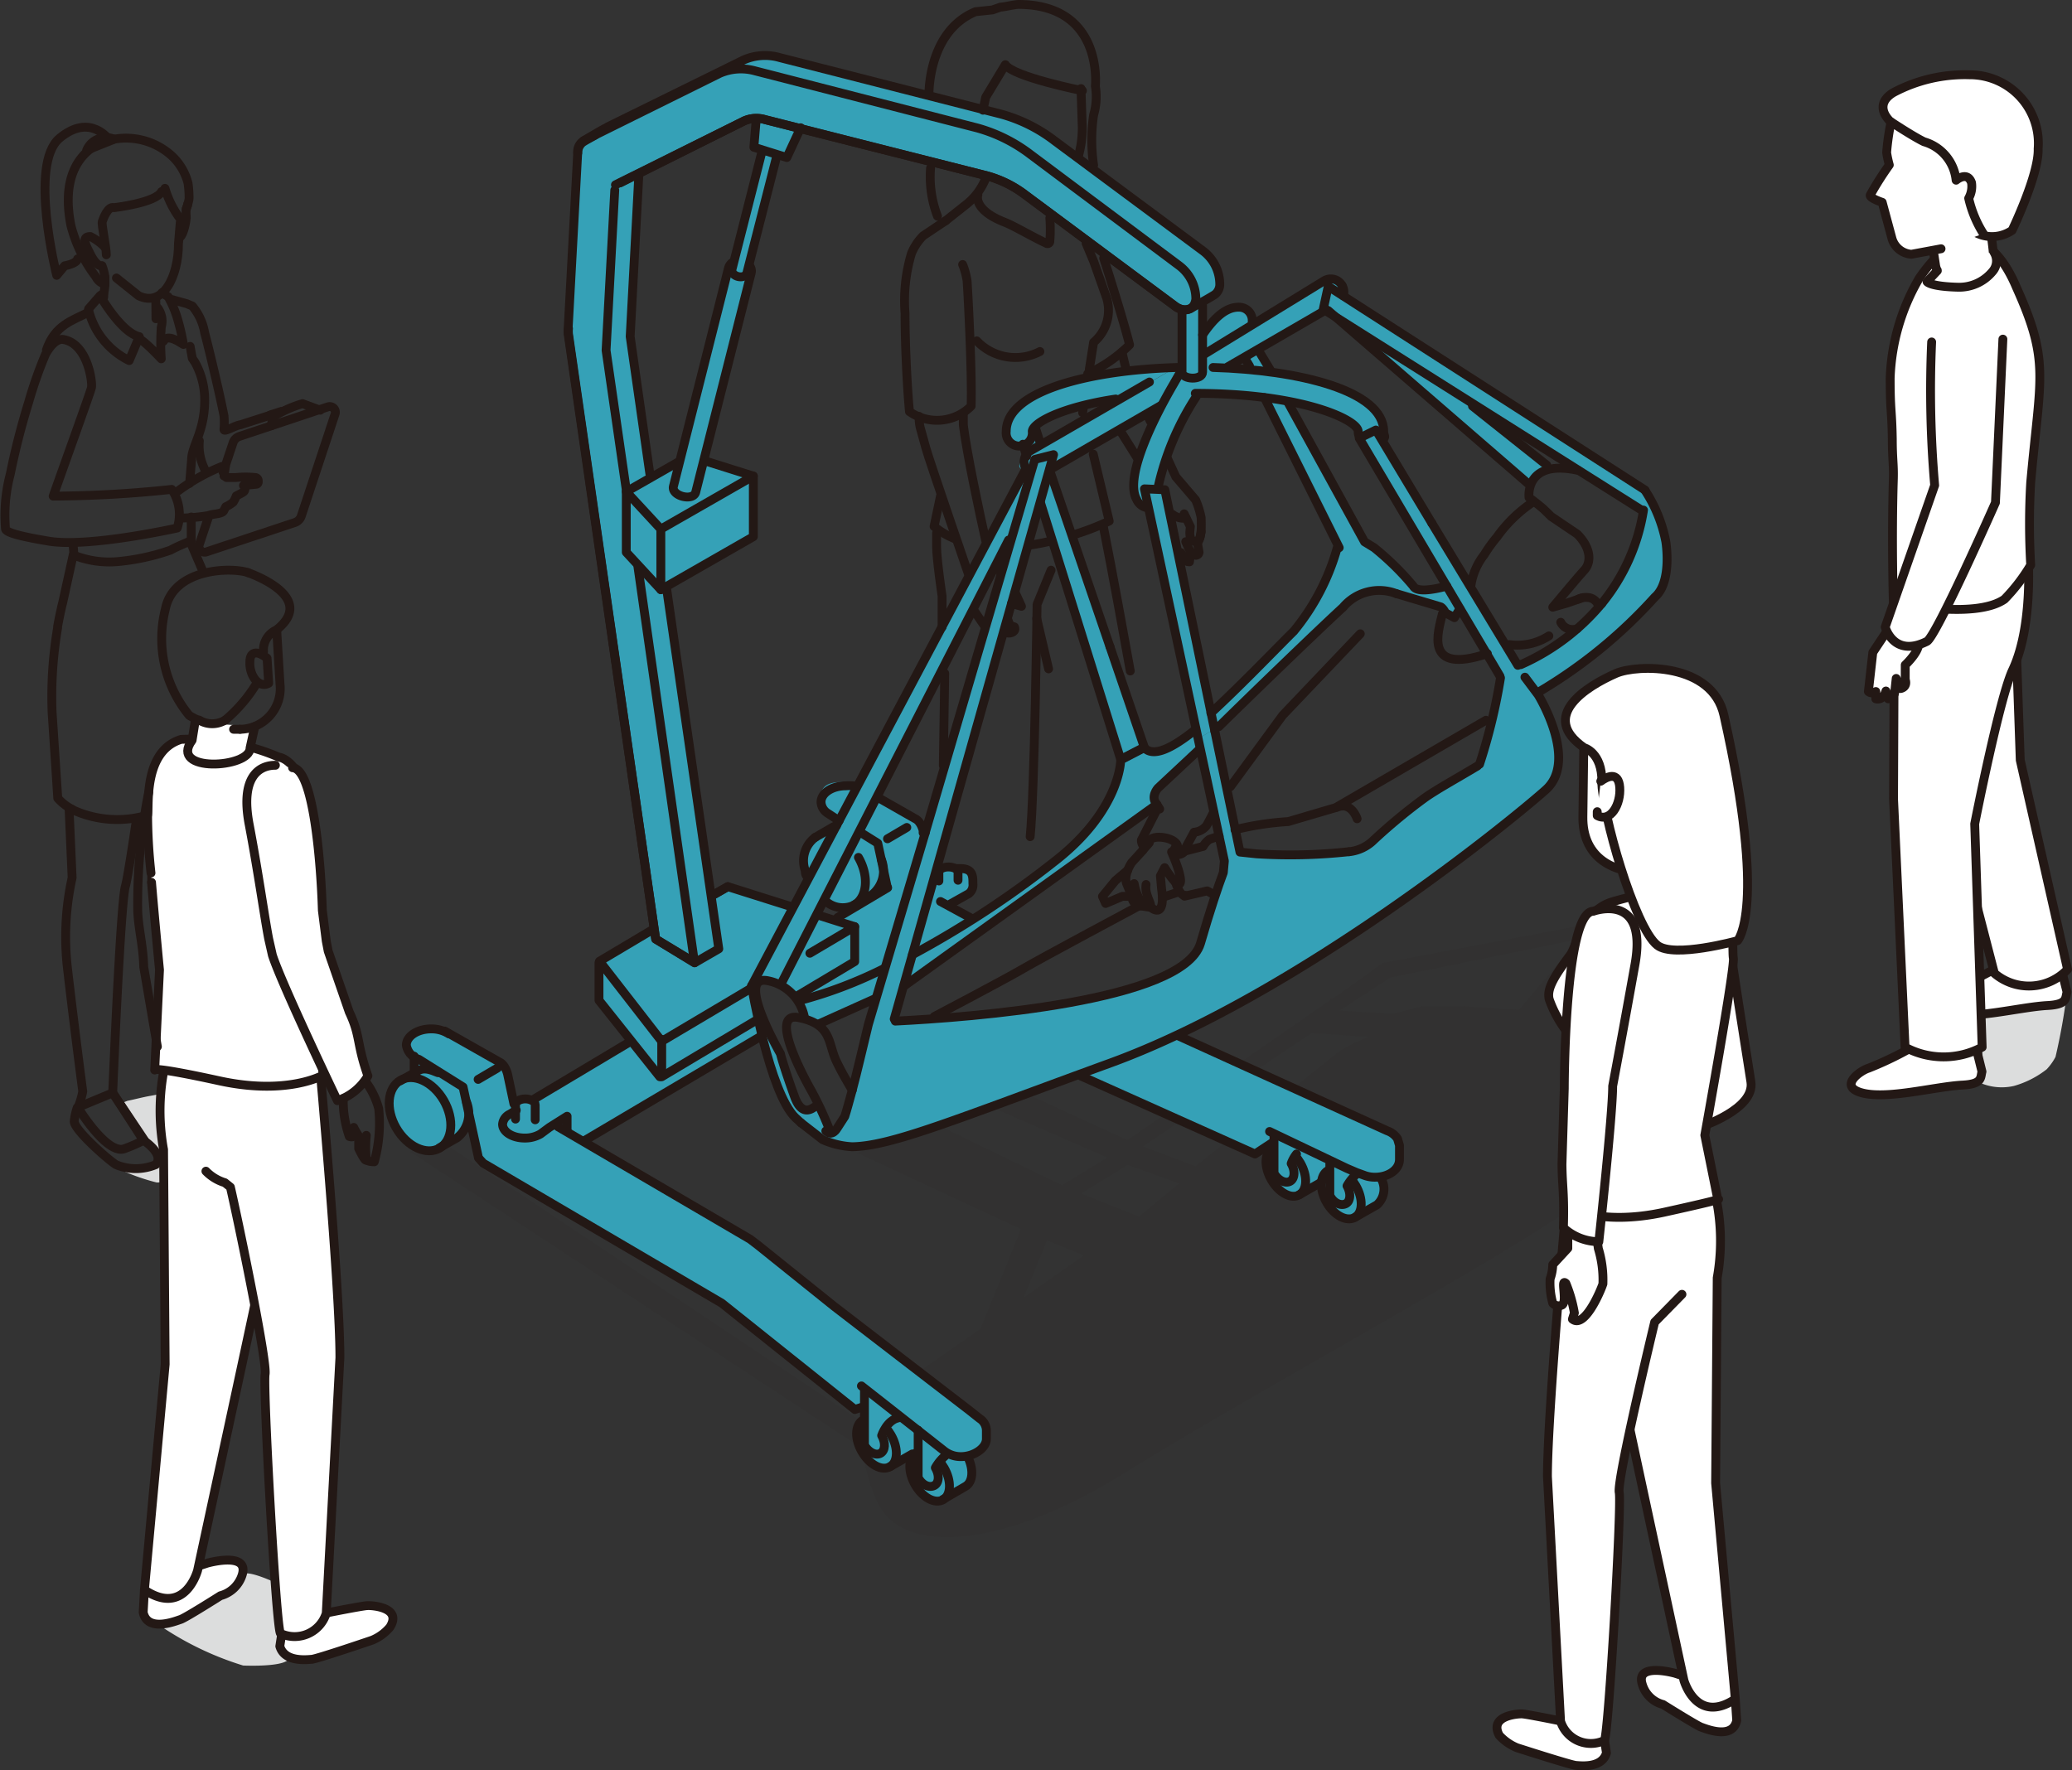 <svg xmlns="http://www.w3.org/2000/svg" viewBox="0 0 116.92 99.91"><rect x="0" y="0" width="116.92" height="99.91" fill="#333333" stroke="none"/><defs><style>.cls-1{fill:#231815;opacity:0.07;}.cls-2{fill:#35a1b7;}.cls-3{fill:none;}.cls-3,.cls-5{stroke:#231815;stroke-linecap:round;stroke-linejoin:round;stroke-width:0.5px;}.cls-4{fill:#dcdddd;}.cls-5{fill:#fff;}</style></defs><g id="レイヤー_2" data-name="レイヤー 2"><g id="レイヤー_2-2" data-name="レイヤー 2"><path class="cls-1" d="M23.15,65,48.7,81.77a8.85,8.85,0,0,0,.81,3c1.37,3,7,2.71,14-1.67,7.62-4.75,23-13,26.18-15.68s-.44-5.68-.44-5.68,3-2.43,4.93-4.18-.31-4.06-.31-4.06C93,52.25,90.43,52.12,90,52.11h-.09L78,54.36s-1.2.91-2.79,2H75.1l-.07.11c-3.1,2.17-11.42,7.89-11.42,7.89l.86.35L74,58.3l3.24.22a11.84,11.84,0,0,0-1.63.79l-8.15,6.52-3.58-1.36-6.53-3-1.74.86,6.89,3L59.93,66.9l-7.11-3.45-4.45,1.61,9.25,4.31L55.33,75,48.87,79.5a5.23,5.23,0,0,0-.18,1.19l-.06-.46L24.89,64.41Zm55.43-7.78-3-.18,2.87-1.87L89.11,53l-3.4,4-3.21-.21-2.22,0ZM61,67.36l2.64-1.62,2.9,1.05-2.27,1.88Zm.17,3.49-3.42,2.4L59.08,70Z"/><path class="cls-2" d="M79,65a1.21,1.21,0,0,0-.59-1l-12-5.55L60.83,60.6,70.76,65l1.08-.42s-.59,1.27-.06,1.89.84,1.06,1.49.93a3.23,3.23,0,0,0,1.27-.65,2.18,2.18,0,0,0,.53,1.33,1.68,1.68,0,0,0,1.92.41c.71-.44,1.24-1.12,1.08-1.65l-.15-.52S79.25,66.57,79,65Z"/><path class="cls-2" d="M82.56,32.47l4,6.39s2.45,3.41.6,5.68S76.4,52.79,74.37,54.16,65.46,59.06,64,59.72,51.6,63.85,49.51,64.44s-3-.18-3-.18,1.37-.71,1.73-3.22a15.7,15.7,0,0,1,1-3.95l1.31.48s9.09-.66,12.31-1.55,4.49-1.8,4.85-2.51,1.43-4.61,1.43-4.61l-1.49-7.23.89-.54L70,48.25a49.3,49.3,0,0,0,5.68,0,5,5,0,0,0,2.74-1.62l2.46-1.85L83.4,43.4l.35-.89,1-4.37-3.53-5.49Z"/><path class="cls-3" d="M71.8,64.8c-.46.26-.48,1.06-.06,1.79s1.13,1.11,1.58.84.48-1.06.06-1.79l-.15-.23"/><polyline class="cls-3" points="61 60.73 70.82 65.13 71.78 64.5"/><path class="cls-2" d="M52.09,48.15l-.15-1.82-3.59-2.12s-1.26-.25-1.77.15a.8.8,0,0,0,.05,1.26l1.27.86a5.27,5.27,0,0,0-1.5.53,1.74,1.74,0,0,0-.86,2.58,3.62,3.62,0,0,0,2.23,1.72l-.68.42-6-1.7L33.8,54.29l-.1,1.79,1.86,2.75L30,62l-1,.1-.61-2.07-.61-.46-2.86-1.4a1.78,1.78,0,0,0-1.63.18c-.76.56-.15,1-.15,1l.15,1.2-.95.56a2.39,2.39,0,0,0,.31,3.06,1.69,1.69,0,0,0,2.7.23l.84-.74.13-.92.61,2.55.15.17,13.62,8L48.2,79.5l.54-.06.06.78s-.51.27-.36,1.13.72,1.52,1.52,1.47A2.05,2.05,0,0,0,51.31,82s-.31,1,.15,1.49.5,1.49,1.91.93l1.23-.72a1.52,1.52,0,0,0,0-1.14c-.26-.56,0-.44,0-.44s1.07-.33,1.07-.69A1.63,1.63,0,0,0,55.13,80c-.7-.56-13.24-10.33-13.24-10.33L33,64.33l10-5.76-.16-3,.72-.1,1.2.53.5,1.37,4.75-2.57Z"/><polygon class="cls-2" points="54.78 51.89 53.43 51.05 54.64 50.35 54.89 49.99 54.79 49.39 54.09 48.93 52.99 48.99 50.8 53.88 51.38 54.22 54.78 51.89"/><path class="cls-2" d="M67.38,17.35l1.25-.72a1.75,1.75,0,0,0-.6-2.21c-1.25-1-8.54-6.58-8.54-6.58a16.65,16.65,0,0,0-3.23-1.37C54.71,6.05,43.65,3.3,43.65,3.3a2.71,2.71,0,0,0-2,.18L33,7.84a7,7,0,0,0-.54.84c-.06.18,0,2.21,0,2.21l3.53-1,6-3.1.65-.06-.18,1.61.54.18L41.32,15l-3,11,1.43.3,2.75-10.64L42.33,15,44,8.74h.65l.66-1.5L56.2,10.05l1.61.78,8.79,6.63S67.2,17.35,67.38,17.35Z"/><path class="cls-2" d="M36,9.87l-.54,8.91,1.32,8.07,2-1.08L42.51,27v3.34l-4.78,2.63s3,20.59,2.86,20.59a9.49,9.49,0,0,0-1.37.72l-2.15-1.2-5-34.21.42-9.56Z"/><path class="cls-2" d="M92.66,28.88l-9.38-6L87.4,26.3a7.21,7.21,0,0,1-1.21,1c-.13,0-11-9.69-11-9.69h-.66l-3.42,2L71.83,21l-1.29-.2-.35-.66-1,.48-2.15,1a21.76,21.76,0,0,1-.42-4.07L68,16.93,68,18.84s1-1.44,1.44-1.44a4.07,4.07,0,0,1,1.13.24l.18.72,3.89-2.51s.9-.42,1,.48l.24.42L93,27.69a10.79,10.79,0,0,1,.89,2.09,21.05,21.05,0,0,1,.3,2.27,9.48,9.48,0,0,1-2.39,3.46,54.78,54.78,0,0,1-5.2,3.77l-.83-1.61s3.82-2.33,5.14-4.43C91.82,31.82,92.88,29.1,92.66,28.88Z"/><path class="cls-2" d="M50.37,43.28l6.46-12.55,2.06-5.2-.45-.89s-.72-.27.63-1.08a13.11,13.11,0,0,1,4.24-1.07l3.11-1.8s-5.29.54-7.08,1.26a4.94,4.94,0,0,0-2.15,1.25S56,24.88,57.72,25l.36.62-.36.9L49.28,42.71l1.09.57"/><path class="cls-2" d="M66.42,20.69l-7.89,4.6s-1.55.9-.81,1.23.39.09.39.09l-8.9,31,1.37-.06,8-29.35,4.66,14.59,1.5-.66L59.19,26.49l6.1-3.41S63.73,26.73,64,27.63s.42.65.42.65l.54.36,2.75,13,.89-.54L65.82,27.69l-.53-.12A20.75,20.75,0,0,1,66.9,23.2C68.33,20.76,66.42,20.69,66.42,20.69Z"/><path class="cls-2" d="M81.66,33.24l.76.77-.18.67-3.93-1.5a2.53,2.53,0,0,0-1.43.42c-.78.48-8.31,7.53-8.31,7.53l-.18-1s4.9-4.37,5.68-5.86a20,20,0,0,0,1.32-3.59l-4.25-8.6H72.5l4.38,8.43,3.29,2.69a4.89,4.89,0,0,1,.54.12A3.74,3.74,0,0,0,81.66,33.24Z"/><path class="cls-2" d="M67.62,41.07l-1.68,1.08-.77.24-.42-.24-1.5.66a8,8,0,0,1-.83,2.63c-1,1.88-5.38,5.08-7.3,6.45a55.69,55.69,0,0,1-6.93,3.59l-3,.89.42,1.14.66.36,5.62-2.81,6.21-4.42,7.18-5.2.06-1,2.51-2Z"/><path class="cls-2" d="M50.37,43.28s-6,12.44-6.18,12.32a8.85,8.85,0,0,0-1.44-.3l6.58-12.79Z"/><path class="cls-2" d="M43.17,58A13.23,13.23,0,0,1,44,59.78c.12.48,1,2.69,1.25,2.75a3.32,3.32,0,0,0,1-.12l.8,2.13a12,12,0,0,1-1.79-1.17,7.81,7.81,0,0,1-.89-1.2L43.71,61l-1-3.71Z"/><path class="cls-2" d="M82.92,33.06l-1,.3-1.73-2.81-3.11-5.32a4.49,4.49,0,0,0-.84-1.31c-.6-.66-2.69-1.25-4.42-1.43s-5.14-.3-5.14-.3l.9-1.38,4.12.12a47.72,47.72,0,0,1,5.14,1.56A2.3,2.3,0,0,1,78,24.76l5,8"/><line class="cls-3" x1="87.28" y1="26.25" x2="83.09" y2="22.92"/><line class="cls-3" x1="74.95" y1="17.53" x2="86.2" y2="27.27"/><path class="cls-3" d="M81.64,33.08c-.82.22-1.71.35-1.89,0a15.74,15.74,0,0,0-2.21-2.17L77,30.58,72.7,22.75"/><path class="cls-3" d="M42.41,55.64s1,6,2.47,7.44l.33.3"/><path class="cls-3" d="M49.87,54.67a24.6,24.6,0,0,1-4.64,1.77"/><path class="cls-3" d="M67.43,41.2c-1.25,1-2.34,1.57-2.86,1l-1.33.69s0,2.84-3.75,5.74a55,55,0,0,1-8,5.25"/><path class="cls-3" d="M75.46,30.91A12.84,12.84,0,0,1,73,35.63c-.79.77-2.92,3-4.67,4.61"/><line class="cls-3" x1="70.25" y1="20.23" x2="70.51" y2="20.66"/><line class="cls-3" x1="71.68" y1="20.88" x2="71.01" y2="19.77"/><line class="cls-3" x1="71.35" y1="22.44" x2="75.57" y2="30.91"/><line class="cls-3" x1="57.93" y1="25.75" x2="57.72" y2="25.07"/><polyline class="cls-3" points="62.63 36.49 64.57 42.17 63.24 42.86 58.71 28.36"/><line class="cls-3" x1="59.26" y1="26.63" x2="62.63" y2="36.49"/><line class="cls-3" x1="58.43" y1="24.15" x2="58.7" y2="25"/><path class="cls-3" d="M42.41,55.64C42.74,55,54.94,32,57.83,26.57"/><line class="cls-3" x1="56.91" y1="30.48" x2="44.07" y2="55.54"/><path class="cls-3" d="M45.94,62.49c-.36.26-.79.29-1.11-.61-.65-1.8-.79-2.41-.79-2.41s-2.59-4.49-.72-4.12a2.6,2.6,0,0,1,2.06,2"/><path class="cls-3" d="M83.37,43.23c-1.11.67-2.32,1.33-3,1.82a31.65,31.65,0,0,0-2.83,2.34,2.33,2.33,0,0,1-1.41.68"/><path class="cls-3" d="M87.4,35.89a3.27,3.27,0,0,1-2.23.49"/><path class="cls-3" d="M89.2,33.77l-.78.27-.8.23s1.57-1.88,1.75-2.06c.42-.41.46-1.23-.36-2.06l-1.48-1-.44-.43c-.46-.39-.81-.64-.81-.64s-.27-2.2,2.78-1.53"/><path class="cls-3" d="M89,35.48a.74.74,0,0,1-.93-.36"/><path class="cls-3" d="M89.07,33.81a1,1,0,0,1,.49-.09.67.67,0,0,1,.61.4"/><line class="cls-3" x1="49.34" y1="56.38" x2="46.16" y2="57.81"/><polyline class="cls-3" points="65.44 45.66 65.28 45.4 51 55.66"/><path class="cls-3" d="M83.85,40.65l-8.48,4.93-2.68.79a16.47,16.47,0,0,0-3,.46"/><path class="cls-3" d="M67,48l.89-.23a1.23,1.23,0,0,1,.36-.4l.54-.18"/><polyline class="cls-3" points="66.84 50.58 68.12 50.28 68.44 50.46"/><polyline class="cls-3" points="69.43 44.4 72.38 40.37 76.76 35.77"/><path class="cls-3" d="M66.2,48.26c.45,0,.68-.12.7-.4l.48-.89a1,1,0,0,0,.7-.37c.18-.31.4-.76.4-.76"/><path class="cls-3" d="M65.3,45.66l-.89,1.75a.49.49,0,0,0,.07.28"/><path class="cls-3" d="M78.78,33.5a2.67,2.67,0,0,0-3,.78c-1.37,1.25-5.72,5.46-7,6.73"/><path class="cls-3" d="M46.78,63.69a19.91,19.91,0,0,0-1-2.14s-2.59-4.49-.72-4.12,1.65,1.39,2.11,2.41c.22.48.56,1.08.85,1.57"/><path class="cls-3" d="M63.64,49.11l-.7.59-.73.89.18.4.94-.4.54,0"/><line class="cls-3" x1="65.61" y1="50.64" x2="66.42" y2="50.37"/><path class="cls-3" d="M66.11,48.08s.62,1.38.49,1.75-.88-.86-.88-.86l-.24.46.07.78s.28,1.67-.62,1l-.48-.07a.56.56,0,0,1-.58-.54l-.27-.67c-.25-.52.26-1.25.26-1.25l.63-.69"/><line class="cls-3" x1="66.38" y1="47.72" x2="66.16" y2="48.13"/><line class="cls-3" x1="64.85" y1="47.57" x2="64.49" y2="47.98"/><line class="cls-3" x1="69.3" y1="20.69" x2="74.84" y2="17.48"/><line class="cls-3" x1="59.24" y1="26.51" x2="65.52" y2="22.88"/><path class="cls-3" d="M64.86,21.56l-6.71,3.88a.74.74,0,0,0-.27,1,.7.7,0,0,0,.2.22"/><path class="cls-3" d="M75.73,16.11a.73.73,0,0,0-1-.27L67.94,20"/><path class="cls-3" d="M75.8,16.69a.71.71,0,0,0-.07-.58"/><path class="cls-3" d="M66.47,20.74c-4.84.13-9.69,1.28-9.69,3.61a.74.74,0,1,0,1.47,0c0-.46,1.59-1.36,4.71-1.83"/><path class="cls-3" d="M78.08,24.77c.13-.13,0-.21,0-.42,0-2.32-4.82-3.47-9.63-3.61"/><path class="cls-3" d="M67.45,22.2c6.06,0,9.19,1.51,9.19,2.15a.68.68,0,0,0,.06.29"/><path class="cls-3" d="M66.61,21l-.39.68c-.88,1.51-2.83,5.16-2.08,6.51a.79.79,0,0,0,.52.45"/><path class="cls-3" d="M70.66,18.13a.74.74,0,0,0-.69-.79c-.8-.05-1.49.65-2.11,1.56"/><path class="cls-3" d="M65.34,27.54a15.44,15.44,0,0,1,2.16-5.15"/><path class="cls-3" d="M76.1,48.07a30.38,30.38,0,0,1-5.19.12l-.94-.1-1.42-6.83"/><path class="cls-3" d="M46.6,63.83c.36.35.63-.14.63-.14l.44-.68c.12-.37.26-.9.42-1.48"/><path class="cls-3" d="M86.05,38.22l.75,1s2.28,3.69.43,5.35S73.27,56.13,62.64,60c-8.75,3.19-12.34,4.69-14.56,4.72a4.73,4.73,0,0,1-1.66-.4l-1.21-.94"/><path class="cls-3" d="M83.49,43.13a32.36,32.36,0,0,0,1.18-4.87"/><path class="cls-3" d="M86.92,39a27.9,27.9,0,0,0,6.46-5.3c1-.86.62-3.13.62-3.13a8.07,8.07,0,0,0-1.17-2.89"/><path class="cls-3" d="M90.38,34.07a12.52,12.52,0,0,1-4.56,3.44"/><path class="cls-3" d="M92.74,28.79a11,11,0,0,1-2.36,5.28"/><polyline class="cls-3" points="92.83 27.66 74.95 16.16 74.67 17.45 92.71 28.84"/><polyline class="cls-3" points="84.64 38.16 76.7 24.73 77.64 24.27 80.8 29.53"/><line class="cls-3" x1="80.8" y1="29.53" x2="85.65" y2="37.55"/><path class="cls-3" d="M68.55,41.26,65.73,27.64l-1.15-.05,4.51,21-.06.66c-.3.8-.73,2.07-1.29,4-1,3.28-13,4.17-17.22,4.38"/><path class="cls-3" d="M52.21,47,49,57.82,48.5,59.9c-.13.54-.27,1.11-.41,1.63"/><polyline class="cls-3" points="50.46 57.51 59.45 25.66 58.39 25.93 52.21 46.99"/><path class="cls-3" d="M67.86,17.24V21c0,.48-1.16.43-1.16,0V17.51"/><polyline class="cls-3" points="36.05 9.85 35.56 18.99 36.67 26.74"/><path class="cls-3" d="M32.6,8.64a.76.76,0,0,1,.26-.59c.1-.08.42-.25.72-.42"/><path class="cls-3" d="M37.62,33.25l2.94,20.3-1.35.78L37,53,32.08,18.85a1.67,1.67,0,0,1,0-.31"/><polyline class="cls-3" points="35.34 27.65 34.2 19.77 34.69 10.73"/><polyline class="cls-3" points="35.34 27.75 35.34 31.17 37.29 33.28 42.51 30.29 42.51 26.87"/><polyline class="cls-3" points="38.23 26.1 35.34 27.75 37.29 29.86 42.51 26.87 39.87 26.04"/><path class="cls-3" d="M41.32,14.82a.55.55,0,0,0-.21.3L38,27.45c-.13.55,1.13.86,1.26.32l3.12-12.33a.48.48,0,0,0-.08-.44"/><path class="cls-3" d="M43,8.54l-1.69,6.64c-.11.43.73.64.84.21l1.65-6.46"/><polyline class="cls-3" points="45.18 7.21 44.4 8.89 42.54 8.31 42.67 6.76"/><path class="cls-3" d="M34.73,10.43,42,6.82a1.71,1.71,0,0,1,1.17-.07L55.72,9.93A6.31,6.31,0,0,1,57.86,11l8.41,6.25a.84.84,0,0,0,.91.16s1.16-.64,1.39-.8a.74.74,0,0,0,.26-.51,2.37,2.37,0,0,0-.92-1.92L59.49,7.93a8.72,8.72,0,0,0-3-1.49L44,3.25a3,3,0,0,0-2.05.14L34.29,7.16l-.09.06c-.06,0-1.26.72-1.26.72a.71.71,0,0,0-.34.66l-.14,2.58-.4,7.36a1.67,1.67,0,0,0,0,.31L37,53l2.19,1.34L36,32"/><path class="cls-3" d="M35,10.32,42,6.82a1.71,1.71,0,0,1,1.17-.07L55.72,9.93A6.31,6.31,0,0,1,57.86,11l8.41,6.25c.59.43,1.13.26,1.21-.37A2.35,2.35,0,0,0,66.55,15L58.14,8.71a8.8,8.8,0,0,0-3-1.49L42.61,4a3,3,0,0,0-2,.14L32.94,7.94"/><line class="cls-3" x1="37.29" y1="29.86" x2="37.29" y2="33.28"/><path class="cls-3" d="M78.78,33.5l2.48.74s.13,0,.31.35l.5.27.31-.5"/><path class="cls-3" d="M83.93,36.89c-3.64,1.22-2.76-1.27-2.54-2.24"/><path class="cls-3" d="M67.63,42.34l-2.29,2.14s-.45.49-.06.92"/><path class="cls-3" d="M76.58,46.21s-.32-1-1.13-.65"/><path class="cls-3" d="M86.41,28.4a7.78,7.78,0,0,0-1.94,1.91,8.1,8.1,0,0,0-.72,1A3.68,3.68,0,0,0,83,33.06"/><path class="cls-3" d="M66.45,47.78c0-.2-.29-.42-.73-.5s-.82,0-.86.21"/><path class="cls-3" d="M66.35,49.84c.14.43.34.72.51.69"/><path class="cls-3" d="M64.93,51.2c.06-.25-.35-.7-.26-1.28"/><path class="cls-3" d="M64,49.87s.14,1,.68,1.21"/><line class="cls-3" x1="64.15" y1="25.81" x2="63.25" y2="24.37"/><path class="cls-3" d="M67.12,31.6l0,.11c-.28,0-.49-.26-.48-.52"/><path class="cls-3" d="M67.57,30.64l.09.52s0,.16-.17.18a.41.41,0,0,1-.3-.19"/><path class="cls-3" d="M67.78,30s-.09.68-.25.59"/><path class="cls-3" d="M65.86,25.84l.49,1.07,1.12,1.31a5,5,0,0,1,.31,1c0,.37.09,1.5-.4,1.33-.31-.1-.24-.54-.21-.83L66.82,29"/><line class="cls-3" x1="64.75" y1="23.43" x2="64.91" y2="23.77"/><path class="cls-3" d="M63.31,19.87c.12.52.2.84.2.84"/><path class="cls-3" d="M61.38,21.09a8.09,8.09,0,0,0,2.36-1.63c-.25-1-.89-3.11-1.46-4.89"/><path class="cls-3" d="M62.25,29.66c.51,2.55,1.25,6.66,1.53,8.21"/><line class="cls-3" x1="59.17" y1="37.75" x2="58.5" y2="34.9"/><line class="cls-3" x1="53.31" y1="38" x2="53.23" y2="43.2"/><path class="cls-3" d="M52.85,30.08c0,.23,0,.47,0,.75,0,.74.31,2.81.31,2.81v1.75"/><path class="cls-3" d="M58.13,47.22c.25-2.43.39-13.11.39-13.11l.79-1.93"/><path class="cls-3" d="M61.47,20.84l.24-1.52a2.36,2.36,0,0,0,.73-2.52l-.73-2.06-.42-1"/><line class="cls-3" x1="61.09" y1="23.29" x2="61.15" y2="22.91"/><path class="cls-3" d="M60.59,30.18a15.34,15.34,0,0,0,2-.77l-.9-3.78"/><path class="cls-3" d="M58.08,30.77c.42-.06.83-.14,1.22-.23"/><path class="cls-3" d="M53.07,28l-.36,1.71a4.33,4.33,0,0,0,1.18.7"/><path class="cls-3" d="M55.18,11s-.31.82,1.48,1.53c.55.21,1.47.77,2.38,1.2a.13.13,0,0,0,.2-.12,8.13,8.13,0,0,0,0-1.3"/><path class="cls-3" d="M55.62,30.5C55.28,29,54.55,25.55,54.36,24c0,0,0-.22,0-.6"/><line class="cls-3" x1="56.46" y1="32.3" x2="56.33" y2="31.99"/><path class="cls-3" d="M57.08,34.06l.56.16-.36-.79"/><path class="cls-3" d="M56.81,35.72c.28.06.55-.1.43-.34L57,35.31,56.88,35"/><line class="cls-3" x1="54.99" y1="34.5" x2="55.53" y2="35.29"/><path class="cls-3" d="M51.86,23.5c0,.38.06.61.06.61l.33,1.19c.16.6,2.38,7.05,2.38,7.05"/><path class="cls-3" d="M53.36,12.46l-1.27.85a3.07,3.07,0,0,0-.66,1,9.28,9.28,0,0,0-.36,3.37c0,1.89.13,4.3.25,5.55a2.71,2.71,0,0,0,3.48-.31c.06-2.07-.2-6.72-.23-7.08a4.11,4.11,0,0,0-.25-.91"/><path class="cls-3" d="M60.85,8.82a5.83,5.83,0,0,0,.22-1.65L61,5"/><path class="cls-3" d="M52.42,5.33c0-.84.27-3.7,2.63-4.67L56,.56,56.46.4c.19,0,.8-.15,1-.15,4.83,0,4.35,4.61,4.35,4.61a3.67,3.67,0,0,1-.1,1.63,9.81,9.81,0,0,0,0,2.83"/><path class="cls-3" d="M61.08,5.12s-3.93-.79-4.35-1.47L55.62,5.49l-.15.73"/><path class="cls-3" d="M53.36,12.46l1.15-.91a3.54,3.54,0,0,0,1.08-1.41"/><path class="cls-3" d="M52.51,9.49a6.22,6.22,0,0,0,.39,2.71"/><path class="cls-3" d="M58.68,19.84a3,3,0,0,1-3.56-.6"/><path class="cls-3" d="M66.92,29.24a1,1,0,0,1-.76-.21"/><path class="cls-3" d="M67.22,31.22s-.15-.27-.31-.65"/><path class="cls-3" d="M67.12,31.6a.5.5,0,0,0,0-.35"/><polyline class="cls-3" points="37.23 60.77 33.8 56.46 33.8 54.33"/><line class="cls-3" x1="42.63" y1="57.61" x2="37.34" y2="60.77"/><polyline class="cls-3" points="48.23 52.3 48.23 54.27 44.98 56.21"/><line class="cls-3" x1="40.22" y1="50.52" x2="41.07" y2="50.04"/><polyline class="cls-3" points="44.65 51.17 41.07 50.04 40.22 50.53"/><polyline class="cls-3" points="45.7 53.8 48.23 52.3 46.17 51.65"/><polyline class="cls-3" points="36.77 52.5 33.83 54.25 37.34 58.77 42.41 55.76"/><line class="cls-3" x1="37.34" y1="58.66" x2="37.34" y2="60.39"/><path class="cls-3" d="M29,62.3l-.36-1.69s-.12-.52-.46-.67l-3.09-1.75"/><line class="cls-3" x1="47.27" y1="51.78" x2="50.09" y2="50.1"/><line class="cls-3" x1="30.07" y1="62.07" x2="35.51" y2="58.82"/><path class="cls-3" d="M32,63.84V63l-1,.63L30.5,64a1.73,1.73,0,0,1-.89.23c-.69,0-1.25-.35-1.25-.78a.7.7,0,0,1,.41-.57l.36-.22"/><line class="cls-3" x1="42.93" y1="58.49" x2="32.99" y2="64.37"/><line class="cls-3" x1="28.07" y1="60.28" x2="26.98" y2="60.92"/><ellipse class="cls-3" cx="23.7" cy="62.89" rx="1.55" ry="2.21" transform="translate(-28.27 20.27) rotate(-30)"/><path class="cls-3" d="M26.33,62.21a1.74,1.74,0,0,1-.53,2l-1,.57"/><path class="cls-3" d="M22.59,61l1-.57c.34-.2.71-.06,1.12.11"/><path class="cls-3" d="M51.7,82c-.46.26-.48,1.07-.06,1.8s1.13,1.1,1.58.84.48-1.06.06-1.79l-.15-.23"/><path class="cls-3" d="M53.22,84.62l1.26-.73c.42-.24.47-.94.15-1.62"/><path class="cls-3" d="M48.61,78.22l4.61,3.62a1.52,1.52,0,0,0,1,.37c.72,0,1.44-.47,1.44-1v-.49a.81.81,0,0,0-.38-.66l-.58-.46-7.63-5.87L42.8,70.3l-.47-.36L31.5,63.6"/><path class="cls-3" d="M48.73,79.39l-.49.16-7.51-6-13.46-7.9L27,65.35l-.87-4-2.49-1.56a1,1,0,0,1-.71-.8c0-.51.63-.92,1.4-.92a1.82,1.82,0,0,1,1,.28"/><path class="cls-3" d="M53.33,82.17a2.49,2.49,0,0,0-.55.67c.24.41.21.86-.06,1s-.67,0-.91-.45l0-2.67"/><path class="cls-3" d="M48.7,80.14c-.46.27-.49,1.07-.06,1.8s1.12,1.1,1.58.84.48-1.06.06-1.79l-.15-.23"/><line class="cls-3" x1="50.22" y1="82.78" x2="51.48" y2="82.06"/><path class="cls-3" d="M48.78,78.4l0,3.16c.23.41.64.61.91.46s.29-.61.06-1c0,0,.29-.87.95-1"/><path class="cls-3" d="M74.92,66.07c-.45.27-.48,1.07-.06,1.8s1.13,1.1,1.59.84.48-1.06.06-1.79l-.15-.23"/><path class="cls-3" d="M76.45,68.71,77.7,68a1.19,1.19,0,0,0,.23-1.49"/><path class="cls-3" d="M76.55,66.26a2.57,2.57,0,0,0-.54.67c.23.41.2.86-.06,1s-.68,0-.91-.46l0-1.79"/><line class="cls-3" x1="73.32" y1="67.43" x2="74.58" y2="66.71"/><path class="cls-3" d="M71.89,64.11l0,2.1c.23.41.64.61.91.46s.29-.61.06-1a1.88,1.88,0,0,1,.3-.54"/><path class="cls-3" d="M29.09,63.16v-.81c0-.18.25-.33.55-.33s.56.15.56.33v.85"/><line class="cls-3" x1="23.37" y1="59.61" x2="23.37" y2="60.39"/><path class="cls-3" d="M52.09,47l0-.13s-.12-.52-.46-.67l-2-1.14"/><line class="cls-3" x1="51.17" y1="46.7" x2="50.08" y2="47.34"/><path class="cls-3" d="M46,47.26a1.65,1.65,0,0,0-.56,1.88s0,.28.11.32"/><path class="cls-3" d="M46.69,50.94a1.45,1.45,0,0,0,1.51.14c.74-.43.85-1.63.24-2.69"/><path class="cls-3" d="M49.73,48.5a1.72,1.72,0,0,1-.53,2l-1,.57"/><path class="cls-3" d="M46,47.26l1-.58a.84.84,0,0,1,.2-.08"/><polyline class="cls-3" points="48.62 47.02 49.53 47.59 50.07 50.09"/><path class="cls-3" d="M48.13,44.35a2.46,2.46,0,0,0-.4,0c-.78,0-1.4.41-1.4.92a.79.79,0,0,0,.33.6l.69.45"/><path class="cls-3" d="M48.22,44.37l-.09,0"/><line class="cls-3" x1="53.07" y1="50.88" x2="54.73" y2="51.78"/><path class="cls-3" d="M71.64,63.86,76,65.94l.56.24.47.17a1.69,1.69,0,0,0,.56.09c.76,0,1.38-.43,1.38-1v-.8l-.11-.37a1.13,1.13,0,0,0-.58-.45L66.55,58.49"/><path class="cls-3" d="M53.66,51l1-.56a.62.62,0,0,0,.24-.57c0-.42,0-.85-.71-.85l-.23,0"/><path class="cls-3" d="M64.17,51.18s-5.37,2.87-6.45,3.5-5,2.69-5,2.69"/><path class="cls-3" d="M54.06,49.68v-.45c0-.17-.24-.3-.54-.3s-.54.13-.54.3v.49"/><path class="cls-4" d="M15.75,92.91,16,91.55l-.46-2.23s-1.6-.75-1.83-.45a18.11,18.11,0,0,1-2,1.48,5.88,5.88,0,0,1-2.81,1.31A17.47,17.47,0,0,0,13.72,94s4.12.19,2-1.09"/><path class="cls-4" d="M8.85,66.74a12.92,12.92,0,0,0,2.3-.29,9.82,9.82,0,0,0,2.15-.4c.61-.2,1.15-.51,1.75-.74s1.14-.15,1.29-.71a1.34,1.34,0,0,0-.16-1.1A3.67,3.67,0,0,0,14,61.93a7.19,7.19,0,0,1-1.12-.53,2.94,2.94,0,0,0-1.95-.16,1.72,1.72,0,0,0-.83.2,11.3,11.3,0,0,1-1.62.41c-.41.07-.85.19-1.29.28l-.35.14,1,1.63,1.3,1.34-.5.69L6.76,66A11.48,11.48,0,0,0,8.85,66.74Z"/><path class="cls-4" d="M111.28,60.87a3.08,3.08,0,0,0,2.36.42,5.35,5.35,0,0,0,1.85-.94,3.14,3.14,0,0,0,.5-.7,34.51,34.51,0,0,0,.65-3.66l-4.74,1.26-.06,3.23-.56.39"/><path class="cls-5" d="M108.31,58.86a18.9,18.9,0,0,1-2.88,1.43c-.48.15-1.66,1-.43,1.37,1.42.43,4.19-.34,5.75-.42,1.11-.06,1-.41,1.09-.76l-.4-1.62Z"/><path class="cls-5" d="M113.11,54.36a18.41,18.41,0,0,1-2.89,1.44c-.47.15-1.65,1-.43,1.37,1.43.42,4.19-.34,5.75-.42,1.12-.06,1-.41,1.1-.76l-.41-1.63Z"/><path class="cls-5" d="M113.69,34l-4.15,9.35,3,11.58a3,3,0,0,0,4.13-.22L114,42.9Z"/><path class="cls-5" d="M106.9,33l-.05,12.1.65,14a4.58,4.58,0,0,0,4.35,0l-.42-12.6s1.4-7.12,2.14-8.69c1.18-2.5.87-6.48.87-6.48Z"/><path class="cls-5" d="M108.3,15.7a11.94,11.94,0,0,0-1.64,5.64c0,1.92.09,1.72.12,3.44,0,1.14.08,1.42.06,2.22-.11,3.56,0,7,0,7s4.58,1,6.27-.18a10.18,10.18,0,0,0,1.48-1.93,39.91,39.91,0,0,1,0-4.66c.54-6,1.09-6.8-.8-11C112.7,13.64,110.78,12.09,108.3,15.7Z"/><path class="cls-5" d="M106.89,35l-1.21,1.82-.25,2.21a.33.33,0,0,0,.42,0v.41s.4.14.57-.44l.13.44s.37-.11.37-.41l.08-.74.25.57s.4-.06.26-.51v-.82s.91-.85.73-1.32S106.89,35,106.89,35Z"/><path class="cls-5" d="M109,19.3a62.21,62.21,0,0,0,.17,8.09l-2.79,8s.47,1.75,2.35.81c.52-.25,3.87-7.83,3.87-7.83l.42-9.23"/><path class="cls-5" d="M108.84,12.49l.38,2.48a1,1,0,0,0,.68.8,3.43,3.43,0,0,0,.82.13,1.83,1.83,0,0,0,1.67-.83c.21-.44.11-.52-.22-3.43Z"/><path class="cls-5" d="M111.13,4.22a8.56,8.56,0,0,0-4.28,1c-.76.45-.77,1.08-.14,1.68h0s2.79,5,4.43,6a2,2,0,0,0,2.4.1s1.52-3.15,1.47-4.6A3.87,3.87,0,0,0,111.13,4.22Z"/><path class="cls-5" d="M111.92,13.19a6.41,6.41,0,0,1-.83-2,1.38,1.38,0,0,0,.16-.88c-.24-.68-.87-.14-.87-.14A2.52,2.52,0,0,0,108.57,8c-.64-.31-1.86-1.12-1.86-1.12a13.51,13.51,0,0,0-.25,1.73,5.91,5.91,0,0,0,.15.7A17.4,17.4,0,0,0,105.54,11c-.09.17.67.42.67.42l.54,2a1.23,1.23,0,0,0,1.11.93l1.67-.31"/><path class="cls-5" d="M109.32,15.28l-.58.62s.16.27,1.75.31a2.44,2.44,0,0,0,1.94-.88.91.91,0,0,0,.14-1l-.08-.15"/><path class="cls-5" d="M97.21,50.69s.55,3.83,1.59,10.36c.25,1.56-2.87,2.56-2.87,2.56L96,59.4Z"/><path class="cls-5" d="M85.88,96.73c.22,0,2.09.38,2.09.38l2.48.51.2,1.31c-.25.87-1.43.73-1.72.71s-3.33-1-3.33-1a2.79,2.79,0,0,1-1-.7C84,96.81,85.7,96.72,85.88,96.73Z"/><path class="cls-5" d="M94.53,94.44l1.11.36,2.28,1.09L98,97.1c-.23,1.1-1.74.47-2,.38s-2.16-1.28-2.16-1.28a1.66,1.66,0,0,1-1.17-1.14C92.28,93.85,94.36,94.39,94.53,94.44Z"/><path class="cls-5" d="M96.42,66.12a11.87,11.87,0,0,1,.48,6L96.81,83.7l1.11,12.19c-2.2,1.47-2.9-1.06-2.9-1.06L92.64,83.77l-3.41-15.9,6.91-2.55Z"/><path class="cls-5" d="M94.91,73.05l-1.54,1.57s-2.15,8.92-2,9.61-.61,13.87-.84,14a1.79,1.79,0,0,1-2.47-1.09l-.74-13.81c0-3.7,1.14-16.23,1.14-16.23"/><path class="cls-5" d="M91,50.89a30.46,30.46,0,0,1,5-1c2.09.65,1.71,3.67,1.81,4.18s-1.61,10-1.61,10l.73,3.61s.67-.08-3,.73-5.6-.3-5.6-.3l.33-4.38.29-4.89a6.56,6.56,0,0,1-1.53-2.44c-.14-.56.22-1.22,1.19-2.51C89,53.33,89.32,51.38,91,50.89Z"/><path class="cls-5" d="M95.32,50c0,1.09-3.15,1.51-3.14.41l-.77-4,3.69,0Z"/><path class="cls-5" d="M97.13,42.08,96.65,46c0,2.12-3.83,3.25-3.83,3.25-2,0-3.53-1-3.5-3.15l.07-5.43Z"/><path class="cls-5" d="M91.2,38c1.19-.51,5.42-.61,6.08,2.37,2.45,10.94.77,12.72.77,12.72s-3.6,1-4.53.26c-1.29-1-3.15-7.57-3.13-9.23s-1-1.92-1-1.92C86.83,40.42,89.51,38.74,91.2,38Z"/><path class="cls-5" d="M90.33,44.09c.32-.24,1-.6,1.07.35s-.52,2-1.27,1.59v-.22"/><path class="cls-5" d="M88.73,74.45l.11-.35a7.88,7.88,0,0,0-.48-1.67c-.33-.31.1,1-.21,1.22a.44.44,0,0,1-.53-.1,4.28,4.28,0,0,1-.15-1.37,2.56,2.56,0,0,0,.15-.81l.85-.92,0-1.06,1.58,0,.14,1.07a6.11,6.11,0,0,1,.26,2C90.31,72.89,89.41,75,88.73,74.45Z"/><path class="cls-5" d="M91,61.3c0,1.61-.78,8.78-.78,8.78a3,3,0,0,1-2-.79c.06-1.9-.07-2.34-.08-3.59l.13-4.27s0-10,1.64-10c0,0,3.09-1.13,2.35,3S91,61.3,91,61.3Z"/><path class="cls-5" d="M20.73,90.62c-.23,0-2.19.39-2.19.39L16,91.55l-.21,1.36c.26.91,1.5.76,1.8.74S21,92.57,21,92.57a2.62,2.62,0,0,0,1-.73C22.73,90.69,20.91,90.6,20.73,90.62Z"/><path class="cls-5" d="M11.7,88.22l-1.16.38L8.15,89.73,8.08,91c.24,1.14,1.83.49,2.11.4s2.25-1.34,2.25-1.34a1.76,1.76,0,0,0,1.23-1.19C14.05,87.6,11.88,88.17,11.7,88.22Z"/><path class="cls-5" d="M9.72,58.65a12.22,12.22,0,0,0-.49,6.23L9.32,77,8.15,89.73c2.3,1.54,3-1.1,3-1.1l2.49-11.55,3.56-16.61L10,57.82Z"/><path class="cls-5" d="M18,59.68s1.19,13.09,1.18,16.95l-.77,14.42a1.87,1.87,0,0,1-2.58,1.14c-.24-.15-1-13.9-.87-14.63S13.38,68.61,13,67l-.31-.25a2.52,2.52,0,0,1-1.07-.65"/><path class="cls-5" d="M8.56,49.8c0-.18,0-.35,0-.53"/><path class="cls-5" d="M8.52,49.27a31.05,31.05,0,0,1-.19-3.18c.1-.52-.29-3.69,1.89-4.36a12.61,12.61,0,0,1,5.51,1s2.43.16,2.07,8.13l.08,5.25.35,4.57s-2,1.16-5.85.32-3.65-.61-3.65-.61L9,54.74s-.25-2.59-.45-4.94"/><path class="cls-5" d="M11,40.78l-.16,1c-1.36,1.85,3.29,1.58,3.27.44L14.38,41"/><path class="cls-5" d="M18.22,52.81c0-.17,0-.35,0-.55"/><path class="cls-5" d="M15.54,43.19c-.88,0-2,.6-1.48,3.34s.87,5.26,1.1,6.45l.21.93c.51,1.6,3.67,8.21,3.67,8.21a3.14,3.14,0,0,0,1.72-1.4c-.66-1.88-.4-2.22-1.05-3.6l-1.19-3.44-.11-.57-.22-1.73c-.08-2.67-.5-8-1.68-8.05"/><path class="cls-3" d="M18.07,23.15l-1-.37a7,7,0,0,0-1.52.66.85.85,0,0,0-.23.58"/><path class="cls-3" d="M8.08,64.34,6.36,61.68l-2,.83a3.33,3.33,0,0,0-.17.76c-.06.45,1.88,2.16,2.35,2.46a2.91,2.91,0,0,0,2.25,0C9.09,65.38,8.86,64.89,8.08,64.34Z"/><path class="cls-3" d="M3.9,45.69l.17,3.85a15.43,15.43,0,0,0-.26,5.13c.32,2.78.79,6.42.86,6.93a5,5,0,0,1-.27.91S6,65.15,7,64.84a8.82,8.82,0,0,0,1.14-.5h0L6.36,61.68S6.8,50.88,7.08,50c.1-.35.35-1.93.62-3.75"/><path class="cls-3" d="M10.73,19.55l.12.67.16.24a4.38,4.38,0,0,1,.54,2.14c0,1.77-.74,2.56-.74,3.36l-.11,1.32"/><path class="cls-3" d="M9.68,16.9l.86.24.31.13a3.17,3.17,0,0,1,.7,1.52c.1.34.78,3.11,1.09,4.68a4.69,4.69,0,0,1,0,.77c0,.17.65-.24.94-.27l1.71-.55"/><line class="cls-3" x1="15.87" y1="23.22" x2="15.25" y2="23.42"/><line class="cls-3" x1="4.12" y1="30.66" x2="4.17" y2="31.29"/><path class="cls-3" d="M5,17.62c-.93.48-1.9.72-2.38,2.13"/><path class="cls-3" d="M9.22,19.26c.18-.32.55-.15.83,0l.3.18a11.83,11.83,0,0,0-.32-1.4,5.89,5.89,0,0,0-.54-1.29l-.35-.23"/><path class="cls-3" d="M11.59,26.56a3,3,0,0,1-.34-1.68"/><path class="cls-3" d="M8,46.09a6,6,0,0,1-3.95-.41"/><line class="cls-3" x1="10.77" y1="30.66" x2="11.43" y2="32.2"/><path class="cls-3" d="M10.79,29.18l0,1.33c-.37.17-.79.33-1.17.54a12.46,12.46,0,0,1-2.92.64,5.41,5.41,0,0,1-2.57-.37L3.54,34s-.14.53-.29,1.37v.07h0a23.14,23.14,0,0,0-.31,4.76l.32,4.85a2.75,2.75,0,0,0,.8.62"/><path class="cls-3" d="M7.86,19.15c.21,0,1.24,1.1,1.24,1.1a13,13,0,0,1,0-1.79,1.24,1.24,0,0,0-.2-1.08"/><path class="cls-3" d="M5.85,16.57a1.29,1.29,0,0,1,0,.21"/><path class="cls-3" d="M5.9,15.64a2.57,2.57,0,0,1-.05.93"/><path class="cls-3" d="M5.91,16.08a2.17,2.17,0,0,0,0-.44"/><path class="cls-3" d="M5,17.43l.61-.7a.31.31,0,0,1,.2-.12"/><path class="cls-3" d="M5,17.5a4.32,4.32,0,0,0,2.29,2.85L7.86,19c-.8-.18-1.69-1.47-2.06-2.06"/><path class="cls-3" d="M6.18,7.91S5.11,6.34,3.36,7.8s-.16,7.74-.16,7.74L3.65,15s.68-.11.73-.39"/><path class="cls-3" d="M4.89,8.48l1.55-.62A1.17,1.17,0,0,0,4.89,8.48Z"/><path class="cls-3" d="M6.57,15.69l1.25,1c1.4.68,2.25-1.12,2.25-2.92l.1-1.21"/><path class="cls-3" d="M6,14.38c0-.41-.28-1.71-.23-1.87s.32-.9.66-.79c0,0,2.37-.27,2.69-.91"/><path class="cls-3" d="M5.8,16a.79.79,0,0,1-.39-.38A8.05,8.05,0,0,1,4,12.72C3.4,9.66,4.77,8.55,5.5,8.15a3.84,3.84,0,0,1,4.22.67,3.19,3.19,0,0,1,.89,1.52,5.62,5.62,0,0,1,.06.84c0,.17-.16.61-.16.61"/><path class="cls-3" d="M10.59,11.53c0,.08-.05.17-.08.26s0,.42,0,.52-.14.94-.36,1.08"/><path class="cls-3" d="M11.78,29.13l-.54,1.62a.32.32,0,0,0,.4.4l5-1.66a.58.58,0,0,0,.36-.36l1.91-5.77a.32.32,0,0,0-.4-.4l-5,1.67a.56.56,0,0,0-.36.36l-.56,1.67"/><path class="cls-3" d="M10.19,29.24a10.33,10.33,0,0,0,1.56-.14c.25-.11.77-.07.88-.28l.11-.22a1.84,1.84,0,0,0,.42-.26,1.62,1.62,0,0,0,.17-.35s.34-.17.4-.22a.19.19,0,0,0,.08-.22.42.42,0,0,0-.07-.15l.72-.07s.14,0,.11-.21a.18.18,0,0,0-.18-.17,5.39,5.39,0,0,0-1.07,0l-.54,0"/><path class="cls-3" d="M3,28c.75-2.12,2.09-5.83,2.16-6.12s-.21-2.49-1.59-2.72c-.41-.06-.79.45-1,.83a23.62,23.62,0,0,0-.95,2.7A41.4,41.4,0,0,0,.58,26.76a9.08,9.08,0,0,0-.27,3.08c0,.25,1.18.49,2.43.7C5,30.92,10,29.8,10,29.8a2.51,2.51,0,0,0-.31-2.18A65.26,65.26,0,0,1,3,28Z"/><path class="cls-3" d="M12.64,26.86l.08-.53h-.21a11.12,11.12,0,0,0-2.57,1.46"/><path class="cls-3" d="M8.39,44.72a31.94,31.94,0,0,0-.62,6.53c0,1,.31,2.06.34,3.32l.77,4.5"/><path class="cls-3" d="M13.55,41.16l-.37,0"/><path class="cls-3" d="M15.62,35.66l.18,2.94a2.3,2.3,0,0,1-2.25,2.56"/><path class="cls-3" d="M11.24,40.67a4.81,4.81,0,0,1-.56-.29,6.82,6.82,0,0,1-1.35-6C9.79,32.06,13.06,32,14,32.32"/><path class="cls-3" d="M12.71,40.64a1.41,1.41,0,0,1-1.47,0"/><path class="cls-3" d="M14.5,38.54a8.39,8.39,0,0,1-1.79,2.1"/><path class="cls-3" d="M14,32.32c1.35.5,3.52,1.71,1.6,3.23a1.24,1.24,0,0,0-.73,1.23"/><path class="cls-3" d="M14.61,36.88a1.6,1.6,0,0,1,.46.27l.09,1.41c-.57.31-1.1-.46-1.06-1.2,0-.5.28-.55.51-.48"/><path class="cls-3" d="M20.67,61.1a4.43,4.43,0,0,1,.7,1.47,8.13,8.13,0,0,1-.25,3s-.37,0-.45-.12a6.78,6.78,0,0,1,0-1.37"/><path class="cls-3" d="M19.37,62a6.09,6.09,0,0,0,.34,2.14s.31.14.36-.25"/><path class="cls-3" d="M20.67,65.46c-.06.15-.43-.64-.43-.64l0-.71a3.64,3.64,0,0,1-.28-.48"/><path class="cls-3" d="M5.73,15s-.26.08-.63-.65c-.22-.45-.56-1,0-1a3.13,3.13,0,0,1,.8.58"/><line class="cls-3" x1="8.79" y1="16.8" x2="8.8" y2="17.99"/><path class="cls-3" d="M5.76,15a3,3,0,0,1,.16.64"/><path class="cls-3" d="M9.31,10.63a5.46,5.46,0,0,0,.8,1.64"/></g></g></svg>